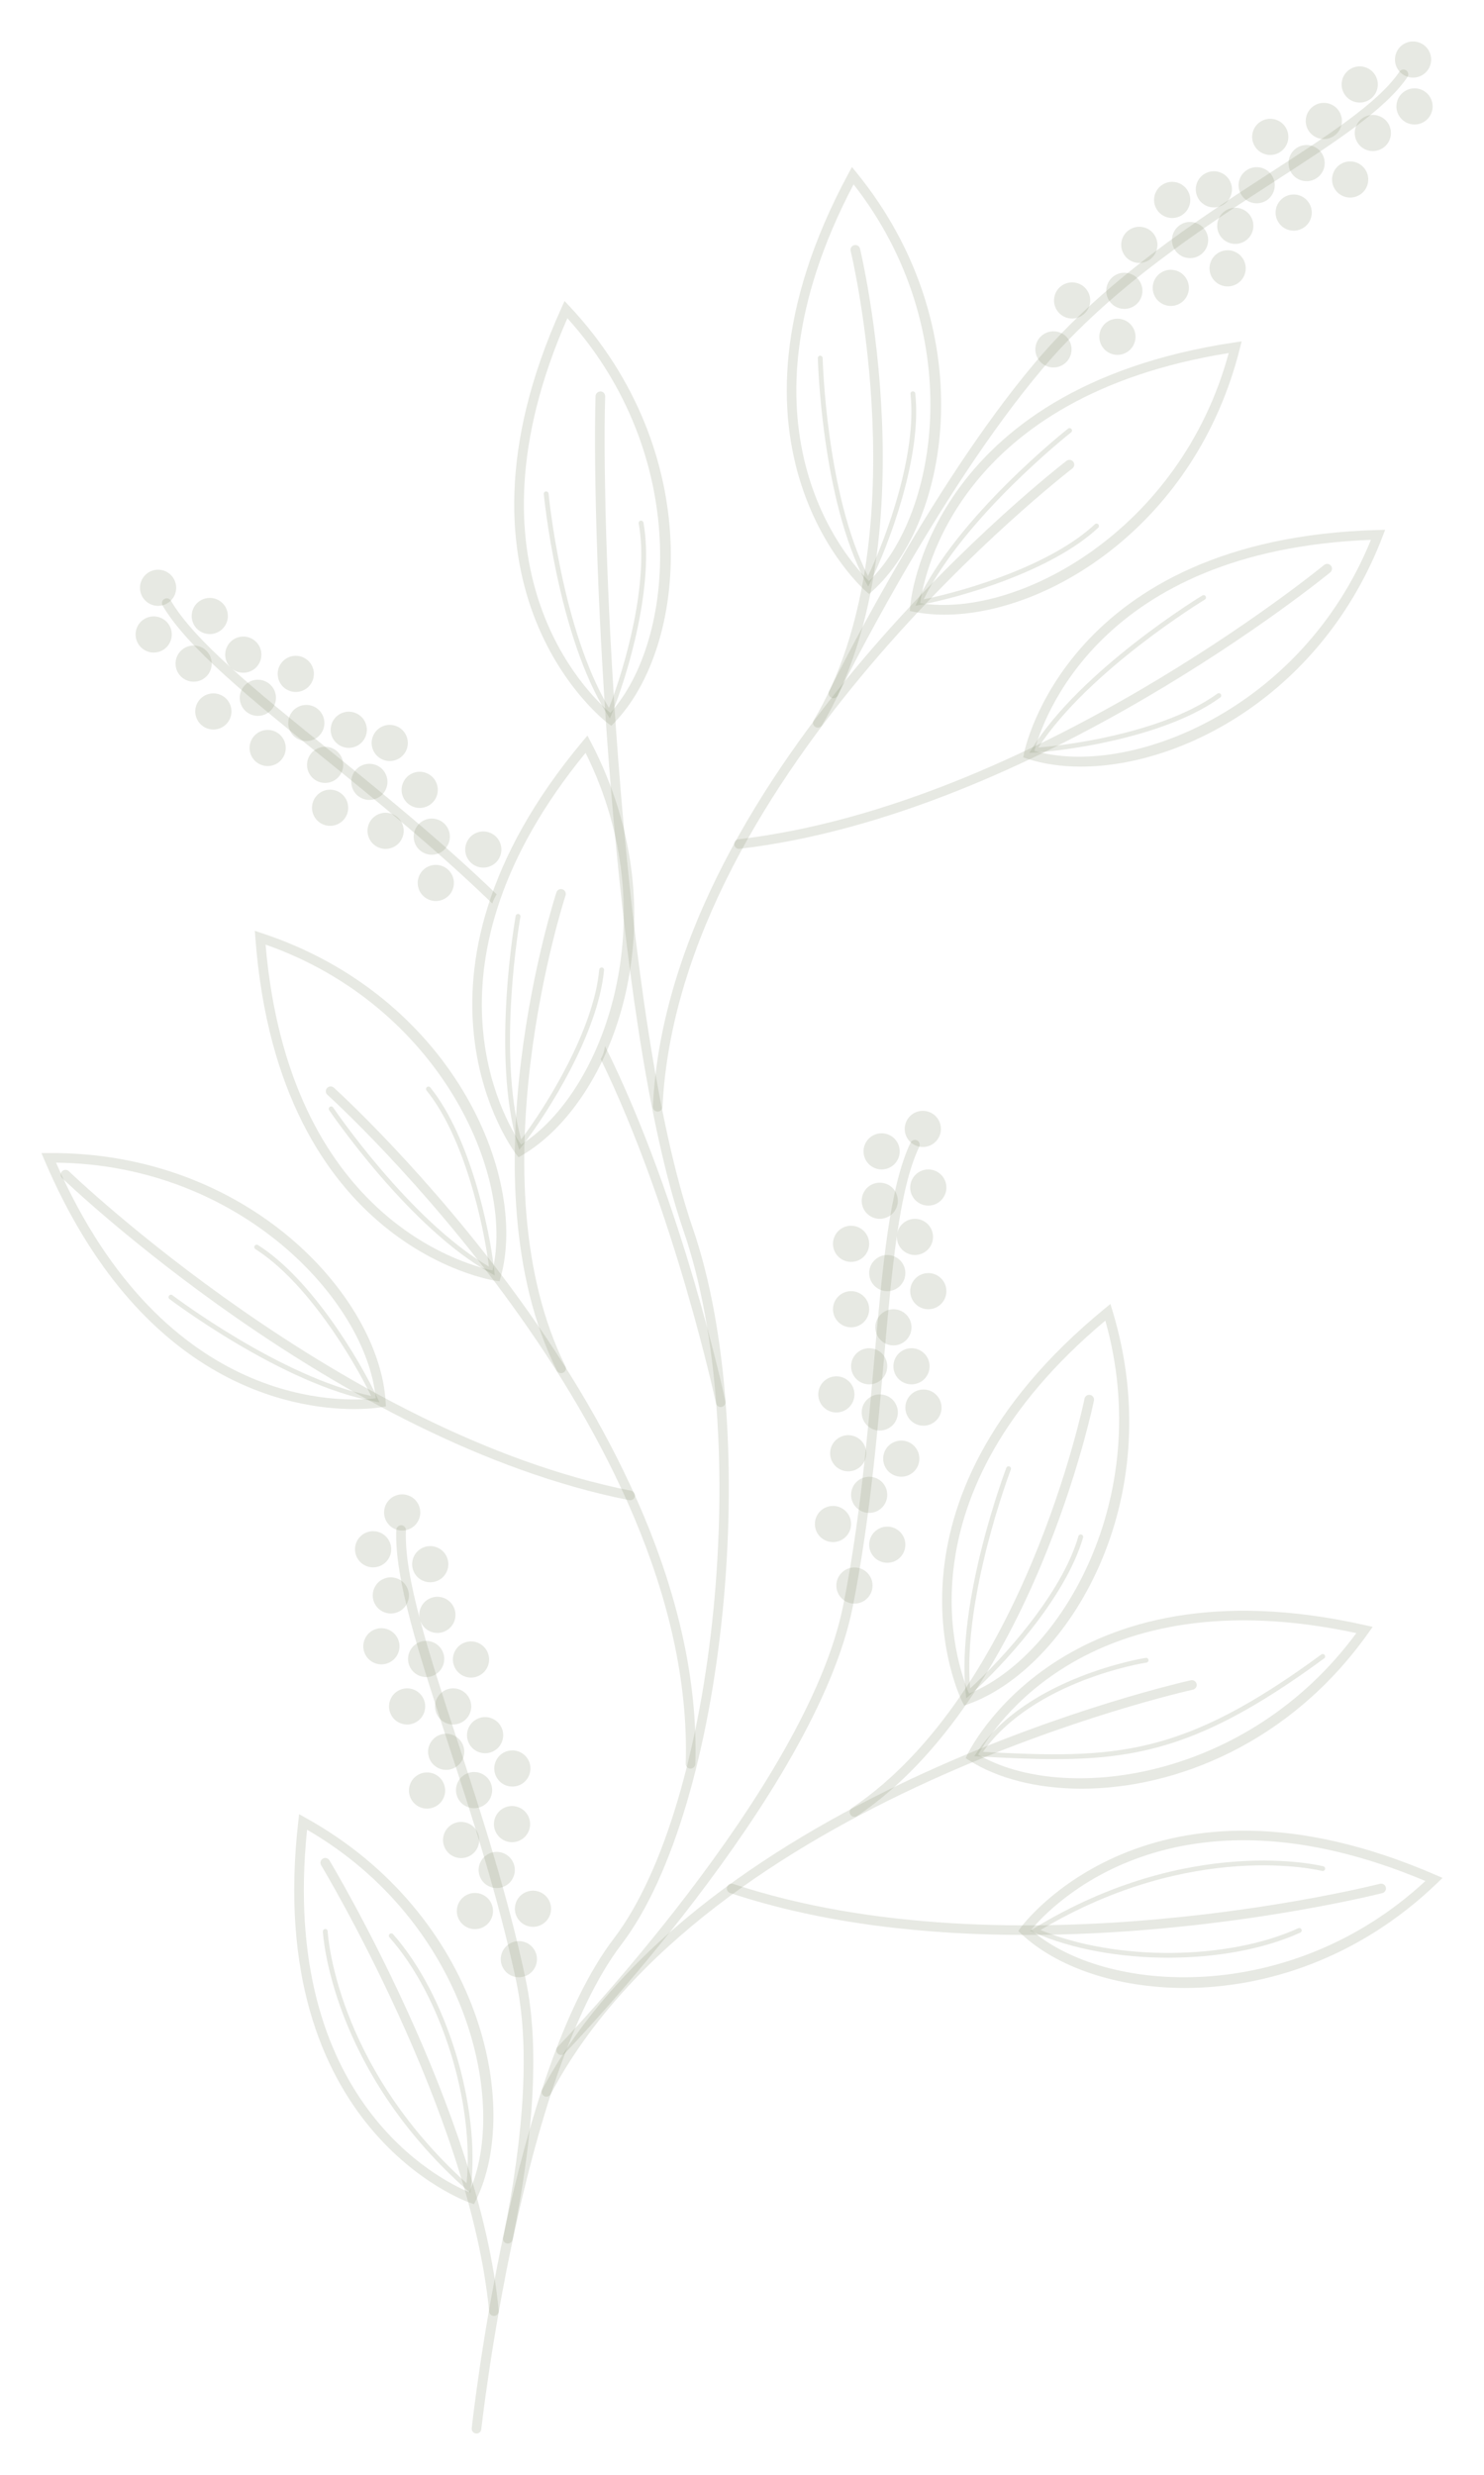 <svg width="358" height="597" viewBox="0 0 358 597" fill="none" xmlns="http://www.w3.org/2000/svg">
<g filter="url(#filter0_f_81_29)">
<path d="M114.955 587C114.913 587 114.872 586.998 114.827 586.993C114.191 586.923 113.729 586.353 113.799 585.712C114.18 582.228 123.404 499.958 148.081 467.595C172.892 435.057 181.71 345.776 164.931 297.005C147.607 246.645 142.634 130.994 143.665 95.537C143.686 94.897 144.282 94.43 144.861 94.412C145.501 94.43 146.005 94.966 145.987 95.607C144.956 130.948 149.899 246.169 167.125 296.251C184.097 345.581 175.096 435.994 149.926 469.004C125.642 500.853 116.197 585.119 116.104 585.968C116.044 586.561 115.54 587 114.955 587Z" fill="#889177" fill-opacity="0.2"/>
<path d="M131.82 505.751C131.636 505.751 131.451 505.707 131.279 505.617C130.712 505.317 130.496 504.615 130.796 504.048C169.14 431.666 286.108 405.558 287.285 405.303C287.912 405.161 288.53 405.562 288.667 406.191C288.804 406.817 288.404 407.435 287.778 407.571C286.612 407.824 170.684 433.712 132.848 505.137C132.639 505.529 132.238 505.751 131.82 505.751Z" fill="#889177" fill-opacity="0.2"/>
<path d="M206.13 438.252C205.756 438.252 205.391 438.073 205.166 437.739C204.808 437.208 204.948 436.486 205.479 436.129C247.002 408.156 261.49 338.088 261.629 337.385C261.754 336.757 262.363 336.344 262.994 336.476C263.623 336.601 264.03 337.214 263.904 337.84C263.76 338.555 249.08 409.552 206.775 438.052C206.578 438.187 206.352 438.252 206.13 438.252Z" fill="#889177" fill-opacity="0.2"/>
<path d="M247.369 466.73C224.043 466.73 198.944 464.201 176.131 456.615C175.523 456.413 175.193 455.754 175.395 455.149C175.597 454.541 176.254 454.219 176.862 454.414C244.249 476.833 332.022 454.618 332.899 454.393C333.517 454.226 334.153 454.604 334.313 455.225C334.473 455.845 334.102 456.478 333.48 456.638C332.892 456.789 293.621 466.73 247.369 466.73Z" fill="#889177" fill-opacity="0.2"/>
<path d="M158.654 268.136C158.635 268.136 158.614 268.136 158.596 268.134C157.955 268.101 157.463 267.558 157.493 266.918C161.489 185.119 256.324 111.892 257.283 111.161C257.794 110.769 258.52 110.871 258.91 111.379C259.298 111.887 259.203 112.615 258.692 113.005C257.743 113.729 163.754 186.314 159.815 267.032C159.78 267.653 159.267 268.136 158.654 268.136Z" fill="#889177" fill-opacity="0.2"/>
<path d="M197.282 175.514C197.08 175.514 196.873 175.46 196.687 175.349C196.137 175.019 195.958 174.307 196.288 173.757C222.005 130.84 205.387 61.236 205.215 60.535C205.064 59.914 205.445 59.285 206.067 59.134C206.682 58.981 207.316 59.364 207.469 59.986C207.641 60.693 224.489 131.208 198.28 174.95C198.062 175.312 197.676 175.514 197.282 175.514Z" fill="#889177" fill-opacity="0.2"/>
<path d="M178.272 204.757C177.691 204.757 177.19 204.321 177.12 203.732C177.046 203.096 177.501 202.521 178.137 202.444C248.674 194.176 318.728 136.859 319.427 136.279C319.921 135.871 320.655 135.942 321.061 136.432C321.47 136.926 321.4 137.657 320.908 138.065C320.202 138.647 249.633 196.396 178.407 204.746C178.362 204.755 178.316 204.757 178.272 204.757Z" fill="#889177" fill-opacity="0.2"/>
<path d="M166.587 426.608C166.575 426.608 166.564 426.608 166.55 426.608C165.909 426.59 165.405 426.054 165.424 425.413C167.854 344.619 79.877 264.884 78.988 264.089C78.51 263.659 78.47 262.926 78.897 262.451C79.329 261.973 80.063 261.936 80.537 262.36C81.435 263.163 170.209 343.624 167.745 425.483C167.729 426.112 167.211 426.608 166.587 426.608Z" fill="#889177" fill-opacity="0.2"/>
<path d="M135.374 331.231C134.947 331.231 134.536 330.996 134.334 330.586C111.649 284.919 134 215.946 134.23 215.255C134.429 214.647 135.079 214.306 135.695 214.517C136.303 214.717 136.635 215.373 136.433 215.981C136.208 216.663 114.156 284.745 136.412 329.553C136.698 330.126 136.463 330.822 135.887 331.108C135.725 331.194 135.548 331.231 135.374 331.231Z" fill="#889177" fill-opacity="0.2"/>
<path d="M152.023 361.881C151.949 361.881 151.872 361.874 151.796 361.858C81.447 347.931 15.646 284.812 14.989 284.174C14.529 283.729 14.518 282.993 14.963 282.534C15.412 282.072 16.145 282.063 16.605 282.508C17.257 283.139 82.58 345.79 152.246 359.582C152.875 359.705 153.284 360.315 153.158 360.944C153.049 361.498 152.564 361.881 152.023 361.881Z" fill="#889177" fill-opacity="0.2"/>
<path d="M232.613 411.404L232.144 410.506C231.9 410.04 208.505 363.224 266.53 315.634L267.875 314.532L268.378 316.193C282.341 362.266 257.513 402.5 233.567 411.061L232.613 411.404ZM266.651 318.55C216.176 360.877 230.914 401.86 233.779 408.504C255.735 399.763 278.721 361.334 266.651 318.55Z" fill="#889177" fill-opacity="0.2"/>
<path d="M233.096 409.655L232.978 408.536C230.589 386.115 242.643 354.379 242.766 354.061C242.882 353.762 243.216 353.615 243.516 353.727C243.815 353.84 243.964 354.177 243.85 354.476C243.732 354.787 232.179 385.208 234.025 407.274C241.789 400.208 256.146 384.491 260.162 370.541C260.253 370.233 260.564 370.052 260.882 370.145C261.188 370.233 261.367 370.555 261.279 370.864C257.037 385.6 241.543 402.194 233.941 408.912L233.096 409.655Z" fill="#889177" fill-opacity="0.2"/>
<path d="M85.436 339.882C70.472 339.882 33.739 333.95 10.68 279.741L10 278.142L11.739 278.129C59.944 277.762 91.56 312.843 93.039 338.211L93.097 339.223L92.103 339.42C91.992 339.436 89.526 339.882 85.436 339.882ZM13.513 280.446C39.912 340.675 83.439 338.142 90.638 337.286C88.428 313.776 57.993 280.919 13.513 280.446Z" fill="#889177" fill-opacity="0.2"/>
<path d="M91.556 338.267L90.448 338.065C68.244 334.042 41.161 313.551 40.89 313.344C40.634 313.152 40.586 312.785 40.781 312.532C40.976 312.275 41.34 312.228 41.593 312.423C41.858 312.625 67.819 332.267 89.531 336.708C84.93 327.275 73.876 309.08 61.613 301.304C61.341 301.132 61.262 300.773 61.434 300.504C61.606 300.234 61.966 300.153 62.235 300.325C75.19 308.537 86.766 328.068 91.077 337.248L91.556 338.267Z" fill="#889177" fill-opacity="0.2"/>
<path d="M120.523 309.058L119.518 308.923C118.996 308.854 67.213 301.068 61.606 226.266L61.476 224.533L63.127 225.078C108.88 240.155 127.551 283.583 120.793 308.081L120.523 309.058ZM64.063 227.848C69.695 293.364 111.729 304.947 118.819 306.436C124.284 283.462 106.036 242.577 64.063 227.848Z" fill="#889177" fill-opacity="0.2"/>
<path d="M119.369 307.66L118.387 307.115C98.656 296.177 79.599 268.074 79.407 267.791C79.228 267.524 79.3 267.164 79.564 266.986C79.829 266.809 80.191 266.876 80.37 267.143C80.553 267.419 98.825 294.356 117.953 305.533C116.63 295.121 112.014 274.344 102.902 263.042C102.702 262.794 102.742 262.427 102.99 262.225C103.236 262.026 103.603 262.063 103.807 262.313C113.433 274.251 118.113 296.464 119.244 306.54L119.369 307.66Z" fill="#889177" fill-opacity="0.2"/>
<path d="M125.106 279.158L124.479 278.362C124.154 277.949 92.452 236.302 140.601 178.755L141.715 177.424L142.521 178.964C164.816 221.638 147.912 265.783 125.979 278.645L125.106 279.158ZM141.26 181.599C99.547 232.57 121.656 270.096 125.71 276.088C145.655 263.426 161.09 221.397 141.26 181.599Z" fill="#889177" fill-opacity="0.2"/>
<path d="M125.253 277.351L124.928 276.274C118.406 254.688 124.343 221.265 124.403 220.929C124.459 220.611 124.763 220.409 125.078 220.46C125.394 220.518 125.603 220.82 125.547 221.133C125.489 221.46 119.799 253.5 125.722 274.836C132.034 266.447 143.218 248.336 144.567 233.883C144.597 233.565 144.878 233.34 145.198 233.359C145.516 233.389 145.751 233.672 145.723 233.992C144.297 249.257 132.162 268.445 125.944 276.458L125.253 277.351Z" fill="#889177" fill-opacity="0.2"/>
<path d="M147.47 175.074L146.653 174.476C146.228 174.163 104.519 142.526 135.479 74.194L136.196 72.612L137.385 73.879C170.306 109.025 165.858 156.081 148.174 174.346L147.47 175.074ZM136.879 76.76C110.391 136.954 141.726 167.256 147.231 171.959C163.051 154.416 166.65 109.79 136.879 76.76Z" fill="#889177" fill-opacity="0.2"/>
<path d="M147.129 173.295L146.528 172.346C134.457 153.293 131.216 119.504 131.184 119.165C131.154 118.848 131.388 118.565 131.709 118.534C132.017 118.523 132.31 118.739 132.34 119.059C132.37 119.39 135.481 151.781 146.906 170.753C150.739 160.981 156.657 140.538 154.08 126.253C154.024 125.937 154.233 125.636 154.549 125.578C154.856 125.531 155.167 125.731 155.225 126.046C157.943 141.135 151.399 162.87 147.556 172.256L147.129 173.295Z" fill="#889177" fill-opacity="0.2"/>
<path d="M209.663 143.287L208.89 142.633C208.489 142.292 169.071 107.841 204.7 41.818L205.524 40.289L206.622 41.637C237.029 78.978 229.325 125.612 210.418 142.607L209.663 143.287ZM205.916 44.474C175.277 102.766 204.467 135.102 209.64 140.162C226.639 123.758 233.326 79.488 205.916 44.474Z" fill="#889177" fill-opacity="0.2"/>
<path d="M209.445 141.486L208.911 140.498C198.192 120.656 197.3 86.723 197.293 86.382C197.286 86.062 197.539 85.795 197.86 85.788C198.196 85.839 198.447 86.036 198.454 86.354C198.461 86.686 199.318 119.215 209.401 138.934C213.903 129.451 221.223 109.465 219.646 95.04C219.612 94.722 219.841 94.434 220.159 94.4C220.464 94.369 220.765 94.594 220.8 94.912C222.467 110.152 214.427 131.383 209.944 140.479L209.445 141.486Z" fill="#889177" fill-opacity="0.2"/>
<path d="M227.828 148.267C225.263 148.267 222.806 148.037 220.494 147.58L219.5 147.385L219.561 146.373C219.593 145.847 223.566 93.673 297.81 82.597L299.531 82.342L299.108 84.027C288.5 126.402 252.96 148.267 227.828 148.267ZM221.992 145.492C245.317 149.271 284.79 128.07 296.413 85.161C231.436 95.58 222.957 138.321 221.992 145.492Z" fill="#889177" fill-opacity="0.2"/>
<path d="M220.81 146.132L221.281 145.111C230.751 124.643 257.402 103.593 257.671 103.384C257.919 103.187 258.286 103.228 258.486 103.483C258.683 103.734 258.639 104.101 258.388 104.298C258.128 104.502 232.581 124.683 222.83 144.566C233.124 142.483 253.522 136.361 264.134 126.45C264.371 126.232 264.736 126.244 264.956 126.478C265.174 126.712 265.163 127.079 264.928 127.299C253.717 137.767 231.891 144.061 221.917 145.926L220.81 146.132Z" fill="#889177" fill-opacity="0.2"/>
<path d="M260.729 184.918C256.039 184.918 251.667 184.28 247.811 183.016L246.847 182.7L247.031 181.705C247.126 181.185 257.379 129.874 332.417 127.842L334.156 127.795L333.534 129.417C319.035 167.192 285.431 184.918 260.729 184.918ZM249.55 181.125C272.249 187.676 313.995 171.409 330.718 130.22C264.959 132.718 251.377 174.121 249.55 181.125Z" fill="#889177" fill-opacity="0.2"/>
<path d="M248.301 181.617L248.893 180.661C260.766 161.487 289.766 143.807 290.058 143.631C290.335 143.469 290.69 143.552 290.855 143.826C291.019 144.1 290.934 144.457 290.657 144.622C290.372 144.793 262.574 161.742 250.492 180.304C260.961 179.478 281.951 175.864 293.685 167.306C293.942 167.12 294.307 167.173 294.497 167.433C294.685 167.693 294.63 168.055 294.37 168.245C281.977 177.283 259.549 180.898 249.424 181.545L248.301 181.617Z" fill="#889177" fill-opacity="0.2"/>
<path d="M260.914 431.457C250.237 431.457 240.716 429.014 233.825 424.641L232.971 424.098L233.393 423.179C233.612 422.699 256.227 375.501 329.443 392.039L331.138 392.422L330.133 393.84C311.246 420.528 283.499 431.457 260.914 431.457ZM235.977 423.237C256.359 435.189 300.828 429.717 327.21 393.923C262.781 380.106 239.464 416.897 235.977 423.237Z" fill="#889177" fill-opacity="0.2"/>
<path d="M254.518 424.33C248.869 424.33 242.817 424.047 236.044 423.675L235.032 423.62L235.592 422.775C247.725 404.485 276.23 399.892 276.488 399.892C276.808 399.892 277.068 400.152 277.068 400.472C277.068 400.783 276.822 401.038 276.513 401.052C276.04 401.107 249.299 405.383 237.138 422.571C269.196 424.302 285.127 423.784 318.756 399.085C319.012 398.897 319.376 398.95 319.569 399.21C319.757 399.467 319.703 399.832 319.443 400.022C292.164 420.056 276.425 424.33 254.518 424.33Z" fill="#889177" fill-opacity="0.2"/>
<path d="M285.807 479.527C269.307 479.527 254.857 474.432 246.383 466.487L245.645 465.793L246.23 464.969C246.536 464.54 277.554 422.385 346.405 452.284L348 452.975L346.749 454.182C327.925 472.333 305.416 479.527 285.807 479.527ZM248.758 465.508C266.554 481.048 311.262 483.967 343.863 453.72C283.149 428.132 253.367 459.928 248.758 465.508Z" fill="#889177" fill-opacity="0.2"/>
<path d="M281.823 472.224C270.273 472.224 258.655 470.203 249.508 466.162L248.493 465.714L249.441 465.136C287.093 442.179 318.933 450.094 319.246 450.175C319.557 450.257 319.743 450.572 319.662 450.883C319.581 451.191 319.265 451.382 318.954 451.298C318.643 451.219 287.795 443.575 251.01 465.545C269.043 473.061 296.095 472.917 313.201 465.113C313.498 464.983 313.837 465.108 313.971 465.398C314.104 465.691 313.976 466.034 313.684 466.169C304.833 470.205 293.364 472.224 281.823 472.224Z" fill="#889177" fill-opacity="0.2"/>
<path d="M135.375 495.695C135.084 495.695 134.792 495.586 134.567 495.367C134.107 494.922 134.095 494.187 134.541 493.727C135.14 493.108 194.679 431.341 203.441 387.126C207.449 366.904 209.29 346.15 210.912 327.839C212.895 305.487 214.606 286.183 219.67 275.607C219.946 275.029 220.636 274.784 221.218 275.062C221.796 275.338 222.04 276.032 221.764 276.609C216.879 286.807 215.187 305.916 213.223 328.043C211.593 346.412 209.747 367.231 205.714 387.576C196.82 432.464 136.809 494.718 136.204 495.342C135.978 495.579 135.676 495.695 135.375 495.695Z" fill="#889177" fill-opacity="0.2"/>
<path d="M226.987 272.31C226.987 274.718 225.033 276.672 222.623 276.672C220.213 276.672 218.258 274.718 218.258 272.31C218.258 269.902 220.213 267.949 222.623 267.949C225.033 267.949 226.987 269.902 226.987 272.31Z" fill="#889177" fill-opacity="0.2"/>
<path d="M217.048 277.725C217.048 280.133 215.094 282.086 212.684 282.086C210.274 282.086 208.319 280.133 208.319 277.725C208.319 275.317 210.274 273.364 212.684 273.364C215.094 273.364 217.048 275.315 217.048 277.725Z" fill="#889177" fill-opacity="0.2"/>
<path d="M228.306 286.447C228.306 288.855 226.352 290.809 223.942 290.809C221.532 290.809 219.577 288.855 219.577 286.447C219.577 284.039 221.532 282.086 223.942 282.086C226.352 282.086 228.306 284.037 228.306 286.447Z" fill="#889177" fill-opacity="0.2"/>
<path d="M216.601 289.637C216.601 292.045 214.646 293.998 212.236 293.998C209.826 293.998 207.871 292.045 207.871 289.637C207.871 287.229 209.826 285.276 212.236 285.276C214.646 285.276 216.601 287.227 216.601 289.637Z" fill="#889177" fill-opacity="0.2"/>
<path d="M225.084 298.359C225.084 300.767 223.129 302.721 220.719 302.721C218.309 302.721 216.355 300.767 216.355 298.359C216.355 295.951 218.309 293.998 220.719 293.998C223.129 293.998 225.084 295.949 225.084 298.359Z" fill="#889177" fill-opacity="0.2"/>
<path d="M218.409 307.083C218.409 309.491 216.454 311.444 214.045 311.444C211.635 311.444 209.68 309.491 209.68 307.083C209.68 304.675 211.635 302.721 214.045 302.721C216.454 302.721 218.409 304.672 218.409 307.083Z" fill="#889177" fill-opacity="0.2"/>
<path d="M205.315 304.387C207.726 304.387 209.68 302.434 209.68 300.026C209.68 297.617 207.726 295.664 205.315 295.664C202.904 295.664 200.95 297.617 200.95 300.026C200.95 302.434 202.904 304.387 205.315 304.387Z" fill="#889177" fill-opacity="0.2"/>
<path d="M228.306 311.444C228.306 313.852 226.352 315.805 223.942 315.805C221.532 315.805 219.577 313.852 219.577 311.444C219.577 309.036 221.532 307.082 223.942 307.082C226.352 307.082 228.306 309.036 228.306 311.444Z" fill="#889177" fill-opacity="0.2"/>
<path d="M219.89 320.167C219.89 322.575 217.936 324.528 215.526 324.528C213.116 324.528 211.161 322.575 211.161 320.167C211.161 317.759 213.116 315.806 215.526 315.806C217.936 315.806 219.89 317.759 219.89 320.167Z" fill="#889177" fill-opacity="0.2"/>
<path d="M205.315 320.167C207.726 320.167 209.68 318.215 209.68 315.806C209.68 313.397 207.726 311.445 205.315 311.445C202.904 311.445 200.95 313.397 200.95 315.806C200.95 318.215 202.904 320.167 205.315 320.167Z" fill="#889177" fill-opacity="0.2"/>
<path d="M214.044 329.567C214.044 331.975 212.089 333.928 209.68 333.928C207.27 333.928 205.315 331.975 205.315 329.567C205.315 327.159 207.27 325.205 209.68 325.205C212.089 325.205 214.044 327.156 214.044 329.567Z" fill="#889177" fill-opacity="0.2"/>
<path d="M224.255 329.567C224.255 331.975 222.3 333.928 219.89 333.928C217.48 333.928 215.525 331.975 215.525 329.567C215.525 327.159 217.48 325.205 219.89 325.205C222.3 325.205 224.255 327.156 224.255 329.567Z" fill="#889177" fill-opacity="0.2"/>
<path d="M221.787 351.845C221.787 354.253 219.832 356.206 217.422 356.206C215.012 356.206 213.057 354.253 213.057 351.845C213.057 349.437 215.012 347.483 217.422 347.483C219.832 347.483 221.787 349.437 221.787 351.845Z" fill="#889177" fill-opacity="0.2"/>
<path d="M214.044 360.57C214.044 362.978 212.089 364.932 209.68 364.932C207.27 364.932 205.315 362.978 205.315 360.57C205.315 358.162 207.27 356.209 209.68 356.209C212.089 356.207 214.044 358.16 214.044 360.57Z" fill="#889177" fill-opacity="0.2"/>
<path d="M218.409 372.602C218.409 375.01 216.454 376.964 214.045 376.964C211.635 376.964 209.68 375.01 209.68 372.602C209.68 370.194 211.635 368.241 214.045 368.241C216.454 368.241 218.409 370.194 218.409 372.602Z" fill="#889177" fill-opacity="0.2"/>
<path d="M200.95 371.973C203.361 371.973 205.315 370.02 205.315 367.611C205.315 365.203 203.361 363.25 200.95 363.25C198.539 363.25 196.585 365.203 196.585 367.611C196.585 370.02 198.539 371.973 200.95 371.973Z" fill="#889177" fill-opacity="0.2"/>
<path d="M206.128 336.345C206.128 338.753 204.173 340.706 201.763 340.706C199.353 340.706 197.398 338.753 197.398 336.345C197.398 333.937 199.353 331.984 201.763 331.984C204.173 331.984 206.128 333.935 206.128 336.345Z" fill="#889177" fill-opacity="0.2"/>
<path d="M222.774 343.896C225.185 343.896 227.139 341.944 227.139 339.535C227.139 337.126 225.185 335.174 222.774 335.174C220.363 335.174 218.409 337.126 218.409 339.535C218.409 341.944 220.363 343.896 222.774 343.896Z" fill="#889177" fill-opacity="0.2"/>
<path d="M210.492 382.453C210.492 384.861 208.537 386.814 206.127 386.814C203.717 386.814 201.763 384.861 201.763 382.453C201.763 380.045 203.717 378.091 206.127 378.091C208.537 378.089 210.492 380.042 210.492 382.453Z" fill="#889177" fill-opacity="0.2"/>
<path d="M216.601 340.706C216.601 343.114 214.646 345.068 212.236 345.068C209.826 345.068 207.871 343.114 207.871 340.706C207.871 338.298 209.826 336.345 212.236 336.345C214.646 336.345 216.601 338.296 216.601 340.706Z" fill="#889177" fill-opacity="0.2"/>
<path d="M208.99 350.545C208.99 352.953 207.035 354.907 204.625 354.907C202.215 354.907 200.26 352.953 200.26 350.545C200.26 348.137 202.215 346.184 204.625 346.184C207.035 346.184 208.99 348.137 208.99 350.545Z" fill="#889177" fill-opacity="0.2"/>
<path d="M119.813 215.719C106.414 202.804 92.018 191.126 79.149 180.705C61.878 166.716 46.961 154.636 41.224 144.893C40.899 144.341 40.187 144.155 39.634 144.48C39.081 144.805 38.898 145.517 39.221 146.069C45.171 156.174 60.239 168.377 77.686 182.508C90.697 193.044 105.277 204.878 118.766 217.941C119.026 217.155 119.376 216.41 119.813 215.719Z" fill="#889177" fill-opacity="0.2"/>
<path d="M174.992 337.993C174.857 337.357 164.637 289.783 145.948 252.308C145.806 253.421 145.488 254.484 144.917 255.456C162.775 292.233 172.589 337.851 172.719 338.473C172.835 339.018 173.315 339.392 173.854 339.392C173.933 339.392 174.014 339.385 174.096 339.366C174.722 339.236 175.124 338.619 174.992 337.993Z" fill="#889177" fill-opacity="0.2"/>
<path d="M40.574 138.165C42.573 139.51 43.103 142.22 41.756 144.22C40.41 146.217 37.698 146.746 35.697 145.4C33.698 144.055 33.168 141.345 34.515 139.346C35.864 137.348 38.575 136.819 40.574 138.165Z" fill="#889177" fill-opacity="0.2"/>
<path d="M39.516 149.425C41.514 150.771 42.044 153.481 40.697 155.48C39.351 157.478 36.639 158.007 34.64 156.661C32.641 155.316 32.112 152.606 33.458 150.606C34.803 148.609 37.517 148.08 39.516 149.425Z" fill="#889177" fill-opacity="0.2"/>
<path d="M53.044 144.969C55.043 146.315 55.572 149.024 54.225 151.024C52.879 153.021 50.167 153.55 48.166 152.205C46.167 150.859 45.638 148.15 46.984 146.15C48.333 144.153 51.045 143.624 53.044 144.969Z" fill="#889177" fill-opacity="0.2"/>
<path d="M49.153 156.453C51.151 157.799 51.681 160.508 50.334 162.508C48.988 164.505 46.276 165.034 44.275 163.689C42.276 162.343 41.746 159.634 43.093 157.634C44.442 155.636 47.154 155.108 49.153 156.453Z" fill="#889177" fill-opacity="0.2"/>
<path d="M61.133 154.294C63.132 155.64 63.661 158.349 62.314 160.349C60.968 162.346 58.256 162.875 56.255 161.53C54.256 160.184 53.727 157.475 55.073 155.475C56.422 153.477 59.134 152.948 61.133 154.294Z" fill="#889177" fill-opacity="0.2"/>
<path d="M64.645 164.7C66.644 166.045 67.174 168.755 65.827 170.754C64.48 172.752 61.769 173.281 59.767 171.935C57.768 170.59 57.239 167.88 58.586 165.88C59.932 163.883 62.644 163.354 64.645 164.7Z" fill="#889177" fill-opacity="0.2"/>
<path d="M53.91 167.991C55.909 169.337 56.438 172.046 55.092 174.046C53.745 176.044 51.033 176.573 49.032 175.227C47.033 173.882 46.504 171.172 47.85 169.172C49.199 167.175 51.911 166.646 53.91 167.991Z" fill="#889177" fill-opacity="0.2"/>
<path d="M73.793 158.932C75.791 160.277 76.321 162.987 74.974 164.986C73.628 166.984 70.916 167.513 68.915 166.167C66.913 164.822 66.386 162.112 67.733 160.112C69.082 158.115 71.793 157.586 73.793 158.932Z" fill="#889177" fill-opacity="0.2"/>
<path d="M76.332 170.78C78.331 172.126 78.861 174.835 77.514 176.835C76.167 178.832 73.456 179.361 71.457 178.016C69.458 176.67 68.928 173.961 70.275 171.961C71.619 169.964 74.333 169.435 76.332 170.78Z" fill="#889177" fill-opacity="0.2"/>
<path d="M67.009 176.806C69.008 178.152 69.537 180.862 68.191 182.861C66.844 184.859 64.132 185.388 62.133 184.042C60.134 182.697 59.605 179.987 60.952 177.987C62.296 175.99 65.01 175.461 67.009 176.806Z" fill="#889177" fill-opacity="0.2"/>
<path d="M80.869 180.875C82.868 182.221 83.397 184.93 82.051 186.93C80.704 188.928 77.993 189.457 75.994 188.111C73.995 186.765 73.465 184.056 74.812 182.056C76.158 180.059 78.87 179.53 80.869 180.875Z" fill="#889177" fill-opacity="0.2"/>
<path d="M86.573 172.414C88.572 173.759 89.102 176.469 87.755 178.468C86.409 180.466 83.697 180.995 81.698 179.649C79.699 178.304 79.17 175.594 80.516 173.594C81.861 171.597 84.575 171.068 86.573 172.414Z" fill="#889177" fill-opacity="0.2"/>
<path d="M103.688 186.906C105.687 188.251 106.217 190.961 104.87 192.96C103.524 194.958 100.812 195.487 98.811 194.141C96.809 192.796 96.282 190.086 97.629 188.086C98.975 186.087 101.69 185.56 103.688 186.906Z" fill="#889177" fill-opacity="0.2"/>
<path d="M106.602 198.193C108.601 199.539 109.131 202.249 107.784 204.248C106.438 206.246 103.726 206.775 101.725 205.429C99.726 204.084 99.196 201.374 100.543 199.374C101.889 197.375 104.603 196.848 106.602 198.193Z" fill="#889177" fill-opacity="0.2"/>
<path d="M119.03 201.301C121.029 202.647 121.559 205.356 120.212 207.356C118.865 209.353 116.154 209.882 114.155 208.537C112.156 207.191 111.627 204.482 112.973 202.482C114.32 200.485 117.031 199.956 119.03 201.301Z" fill="#889177" fill-opacity="0.2"/>
<path d="M107.573 209.364C109.572 210.71 110.101 213.419 108.755 215.417C107.408 217.414 104.696 217.943 102.695 216.598C100.696 215.252 100.167 212.542 101.513 210.545C102.86 208.548 105.572 208.019 107.573 209.364Z" fill="#889177" fill-opacity="0.2"/>
<path d="M82.074 191.225C84.073 192.57 84.602 195.28 83.256 197.28C81.909 199.277 79.198 199.806 77.196 198.46C75.197 197.115 74.668 194.405 76.015 192.406C77.361 190.406 80.073 189.879 82.074 191.225Z" fill="#889177" fill-opacity="0.2"/>
<path d="M96.459 175.592C98.458 176.938 98.987 179.647 97.641 181.647C96.294 183.644 93.583 184.173 91.584 182.828C89.585 181.482 89.055 178.773 90.402 176.773C91.746 174.775 94.458 174.247 96.459 175.592Z" fill="#889177" fill-opacity="0.2"/>
<path d="M91.544 184.98C93.543 186.326 94.072 189.036 92.726 191.033C91.379 193.03 88.667 193.559 86.666 192.214C84.667 190.868 84.138 188.159 85.484 186.161C86.831 184.164 89.545 183.635 91.544 184.98Z" fill="#889177" fill-opacity="0.2"/>
<path d="M95.461 196.786C97.46 198.132 97.989 200.841 96.642 202.841C95.296 204.838 92.584 205.367 90.583 204.022C88.584 202.676 88.055 199.967 89.401 197.967C90.75 195.969 93.462 195.44 95.461 196.786Z" fill="#889177" fill-opacity="0.2"/>
<path d="M122.506 541.173C122.429 541.173 122.35 541.166 122.271 541.15C121.642 541.02 121.238 540.41 121.366 539.781C126.664 513.824 127.732 493.015 124.539 477.931C120.272 457.762 113.802 437.955 108.093 420.481C101.123 399.15 95.105 380.725 95.602 369.012C95.63 368.372 96.222 367.875 96.812 367.901C97.453 367.929 97.949 368.469 97.924 369.107C97.446 380.403 103.403 398.639 110.303 419.757C116.028 437.289 122.52 457.156 126.815 477.448C130.072 492.845 129.006 513.973 123.643 540.241C123.53 540.795 123.047 541.173 122.506 541.173Z" fill="#889177" fill-opacity="0.2"/>
<path d="M101.035 363.11C101.982 365.325 100.954 367.889 98.737 368.835C96.519 369.782 93.954 368.754 93.007 366.539C92.059 364.323 93.088 361.76 95.305 360.813C97.522 359.867 100.088 360.894 101.035 363.11Z" fill="#889177" fill-opacity="0.2"/>
<path d="M94.024 371.991C94.971 374.206 93.942 376.77 91.725 377.716C89.508 378.663 86.942 377.635 85.995 375.419C85.048 373.204 86.076 370.641 88.294 369.694C90.511 368.748 93.076 369.775 94.024 371.991Z" fill="#889177" fill-opacity="0.2"/>
<path d="M107.805 375.591C108.752 377.806 107.724 380.37 105.507 381.316C103.289 382.263 100.724 381.235 99.777 379.019C98.829 376.804 99.858 374.24 102.075 373.294C104.292 372.347 106.858 373.375 107.805 375.591Z" fill="#889177" fill-opacity="0.2"/>
<path d="M98.298 383.12C99.245 385.335 98.217 387.899 95.999 388.845C93.782 389.792 91.217 388.764 90.27 386.549C89.322 384.333 90.351 381.77 92.568 380.823C94.785 379.879 97.351 380.907 98.298 383.12Z" fill="#889177" fill-opacity="0.2"/>
<path d="M109.528 387.811C110.475 390.026 109.446 392.59 107.229 393.536C105.012 394.483 102.447 393.455 101.499 391.24C100.552 389.024 101.581 386.461 103.798 385.514C106.017 384.568 108.58 385.595 109.528 387.811Z" fill="#889177" fill-opacity="0.2"/>
<path d="M106.821 398.452C107.768 400.667 106.739 403.228 104.522 404.177C102.305 405.124 99.742 404.096 98.792 401.88C97.845 399.665 98.873 397.101 101.091 396.155C103.31 395.208 105.873 396.238 106.821 398.452Z" fill="#889177" fill-opacity="0.2"/>
<path d="M96.02 395.391C96.968 397.607 95.939 400.168 93.722 401.117C91.505 402.063 88.942 401.035 87.992 398.82C87.045 396.604 88.073 394.041 90.291 393.095C92.508 392.148 95.071 393.176 96.02 395.391Z" fill="#889177" fill-opacity="0.2"/>
<path d="M117.637 398.577C118.584 400.792 117.556 403.355 115.339 404.302C113.121 405.249 110.556 404.221 109.609 402.005C108.661 399.79 109.69 397.226 111.907 396.28C114.124 395.333 116.69 396.361 117.637 398.577Z" fill="#889177" fill-opacity="0.2"/>
<path d="M113.328 409.902C114.275 412.117 113.247 414.678 111.03 415.627C108.812 416.574 106.247 415.546 105.3 413.331C104.353 411.115 105.381 408.554 107.598 407.605C109.818 406.659 112.381 407.686 113.328 409.902Z" fill="#889177" fill-opacity="0.2"/>
<path d="M102.226 409.902C103.173 412.117 102.145 414.681 99.927 415.627C97.71 416.574 95.145 415.546 94.198 413.331C93.25 411.115 94.279 408.554 96.496 407.605C98.713 406.659 101.279 407.686 102.226 409.902Z" fill="#889177" fill-opacity="0.2"/>
<path d="M111.652 420.841C112.599 423.056 111.571 425.617 109.354 426.566C107.136 427.513 104.573 426.485 103.624 424.27C102.676 422.054 103.705 419.491 105.922 418.544C108.139 417.598 110.705 418.625 111.652 420.841Z" fill="#889177" fill-opacity="0.2"/>
<path d="M121.041 416.832C121.988 419.048 120.959 421.611 118.742 422.557C116.525 423.504 113.96 422.476 113.012 420.261C112.065 418.045 113.094 415.484 115.311 414.535C117.528 413.589 120.091 414.617 121.041 416.832Z" fill="#889177" fill-opacity="0.2"/>
<path d="M127.535 438.286C128.482 440.502 127.453 443.063 125.236 444.012C123.019 444.958 120.454 443.93 119.506 441.715C118.559 439.499 119.588 436.938 121.805 435.989C124.022 435.043 126.587 436.073 127.535 438.286Z" fill="#889177" fill-opacity="0.2"/>
<path d="M123.845 449.35C124.793 451.566 123.764 454.127 121.547 455.076C119.33 456.022 116.764 454.994 115.817 452.779C114.87 450.563 115.898 448 118.115 447.053C120.333 446.107 122.898 447.135 123.845 449.35Z" fill="#889177" fill-opacity="0.2"/>
<path d="M132.591 458.701C133.538 460.916 132.51 463.478 130.293 464.426C128.076 465.373 125.51 464.345 124.563 462.13C123.616 459.914 124.644 457.353 126.861 456.404C129.079 455.458 131.644 456.485 132.591 458.701Z" fill="#889177" fill-opacity="0.2"/>
<path d="M118.587 459.254C119.534 461.469 118.506 464.033 116.289 464.979C114.071 465.926 111.506 464.898 110.559 462.683C109.611 460.467 110.64 457.904 112.857 456.957C115.074 456.011 117.64 457.038 118.587 459.254Z" fill="#889177" fill-opacity="0.2"/>
<path d="M107.036 430.183C107.984 432.398 106.955 434.962 104.738 435.908C102.521 436.855 99.955 435.827 99.008 433.611C98.061 431.396 99.089 428.832 101.307 427.886C103.526 426.939 106.089 427.967 107.036 430.183Z" fill="#889177" fill-opacity="0.2"/>
<path d="M127.613 424.866C128.561 427.081 127.532 429.645 125.315 430.591C123.098 431.538 120.532 430.51 119.585 428.294C118.638 426.079 119.666 423.515 121.884 422.569C124.101 421.622 126.666 422.65 127.613 424.866Z" fill="#889177" fill-opacity="0.2"/>
<path d="M129.185 470.867C130.132 473.082 129.104 475.646 126.887 476.592C124.67 477.539 122.104 476.511 121.157 474.296C120.21 472.08 121.238 469.517 123.455 468.57C125.673 467.624 128.238 468.651 129.185 470.867Z" fill="#889177" fill-opacity="0.2"/>
<path d="M118.382 430.081C119.33 432.296 118.301 434.86 116.084 435.806C113.867 436.753 111.301 435.725 110.354 433.51C109.407 431.294 110.435 428.731 112.652 427.784C114.87 426.838 117.435 427.865 118.382 430.081Z" fill="#889177" fill-opacity="0.2"/>
<path d="M115.255 442.119C116.202 444.334 115.174 446.895 112.957 447.844C110.74 448.791 108.174 447.763 107.227 445.547C106.28 443.332 107.308 440.771 109.525 439.822C111.745 438.875 114.308 439.903 115.255 442.119Z" fill="#889177" fill-opacity="0.2"/>
<path d="M201.059 168.407C200.89 168.407 200.716 168.369 200.553 168.291C199.977 168.01 199.736 167.316 200.017 166.741C200.251 166.258 223.809 118.118 249.8 87.343C266.544 67.519 288.832 53.069 306.739 41.46C320.611 32.468 332.591 24.699 337.613 17.278C337.97 16.746 338.695 16.607 339.224 16.967C339.756 17.324 339.895 18.046 339.535 18.577C334.251 26.392 322.085 34.278 308.002 43.409C290.223 54.936 268.095 69.283 251.574 88.841C225.764 119.399 202.336 167.279 202.104 167.759C201.902 168.168 201.489 168.407 201.059 168.407Z" fill="#889177" fill-opacity="0.2"/>
<path d="M338.68 10.599C336.6 11.817 335.904 14.49 337.122 16.568C338.341 18.647 341.016 19.343 343.096 18.125C345.176 16.907 345.873 14.234 344.654 12.156C343.435 10.079 340.761 9.381 338.68 10.599Z" fill="#889177" fill-opacity="0.2"/>
<path d="M339.033 21.907C336.953 23.125 336.257 25.797 337.476 27.876C338.695 29.954 341.369 30.651 343.449 29.433C345.529 28.215 346.226 25.542 345.007 23.463C343.788 21.385 341.114 20.689 339.033 21.907Z" fill="#889177" fill-opacity="0.2"/>
<path d="M325.809 16.612C323.729 17.83 323.032 20.503 324.251 22.581C325.47 24.66 328.145 25.356 330.225 24.138C332.305 22.92 333.002 20.248 331.783 18.169C330.564 16.09 327.889 15.394 325.809 16.612Z" fill="#889177" fill-opacity="0.2"/>
<path d="M328.976 28.316C326.896 29.534 326.199 32.206 327.418 34.285C328.637 36.364 331.312 37.06 333.392 35.842C335.472 34.624 336.168 31.951 334.95 29.873C333.728 27.794 331.054 27.098 328.976 28.316Z" fill="#889177" fill-opacity="0.2"/>
<path d="M317.154 25.414C315.074 26.632 314.377 29.304 315.596 31.383C316.815 33.462 319.49 34.157 321.57 32.94C323.65 31.722 324.346 29.049 323.128 26.971C321.909 24.892 319.234 24.196 317.154 25.414Z" fill="#889177" fill-opacity="0.2"/>
<path d="M312.998 35.578C310.918 36.795 310.221 39.468 311.44 41.547C312.659 43.625 315.334 44.321 317.414 43.103C319.494 41.885 320.191 39.213 318.972 37.134C317.753 35.058 315.078 34.36 312.998 35.578Z" fill="#889177" fill-opacity="0.2"/>
<path d="M323.504 39.534C321.424 40.752 320.727 43.425 321.946 45.503C323.165 47.582 325.84 48.278 327.92 47.06C330 45.842 330.696 43.169 329.478 41.091C328.259 39.015 325.584 38.316 323.504 39.534Z" fill="#889177" fill-opacity="0.2"/>
<path d="M304.227 29.254C302.147 30.472 301.45 33.144 302.669 35.223C303.888 37.302 306.563 37.998 308.643 36.78C310.723 35.562 311.42 32.889 310.201 30.811C308.982 28.732 306.307 28.036 304.227 29.254Z" fill="#889177" fill-opacity="0.2"/>
<path d="M300.953 40.919C298.873 42.136 298.177 44.809 299.395 46.888C300.614 48.966 303.289 49.662 305.369 48.444C307.449 47.226 308.146 44.554 306.927 42.475C305.706 40.399 303.031 39.7 300.953 40.919Z" fill="#889177" fill-opacity="0.2"/>
<path d="M309.88 47.516C307.8 48.734 307.103 51.407 308.322 53.485C309.541 55.564 312.216 56.26 314.296 55.042C316.376 53.824 317.073 51.151 315.854 49.073C314.635 46.994 311.96 46.298 309.88 47.516Z" fill="#889177" fill-opacity="0.2"/>
<path d="M295.792 50.71C293.712 51.928 293.016 54.6 294.235 56.679C295.453 58.758 298.128 59.454 300.208 58.236C302.288 57.018 302.985 54.345 301.766 52.267C300.547 50.19 297.873 49.492 295.792 50.71Z" fill="#889177" fill-opacity="0.2"/>
<path d="M290.629 41.908C288.549 43.127 287.852 45.799 289.071 47.878C290.29 49.956 292.964 50.652 295.045 49.434C297.125 48.216 297.821 45.544 296.602 43.465C295.384 41.389 292.709 40.691 290.629 41.908Z" fill="#889177" fill-opacity="0.2"/>
<path d="M272.641 55.301C270.561 56.519 269.864 59.191 271.083 61.27C272.302 63.349 274.977 64.045 277.057 62.827C279.137 61.609 279.833 58.936 278.615 56.858C277.396 54.781 274.721 54.083 272.641 55.301Z" fill="#889177" fill-opacity="0.2"/>
<path d="M269.026 66.388C266.946 67.606 266.249 70.278 267.468 72.357C268.687 74.436 271.361 75.132 273.442 73.914C275.522 72.696 276.218 70.023 274.999 67.945C273.778 65.866 271.106 65.17 269.026 66.388Z" fill="#889177" fill-opacity="0.2"/>
<path d="M256.428 68.71C254.348 69.927 253.652 72.6 254.871 74.679C256.089 76.757 258.764 77.453 260.844 76.235C262.924 75.017 263.621 72.345 262.402 70.266C261.181 68.19 258.509 67.492 256.428 68.71Z" fill="#889177" fill-opacity="0.2"/>
<path d="M267.359 77.474C265.279 78.692 264.582 81.365 265.801 83.443C267.02 85.522 269.694 86.218 271.775 85C273.855 83.782 274.551 81.109 273.332 79.031C272.114 76.952 269.439 76.256 267.359 77.474Z" fill="#889177" fill-opacity="0.2"/>
<path d="M293.945 60.963C291.864 62.181 291.168 64.853 292.387 66.932C293.606 69.011 296.28 69.707 298.36 68.489C300.441 67.271 301.137 64.598 299.918 62.52C298.697 60.441 296.025 59.743 293.945 60.963Z" fill="#889177" fill-opacity="0.2"/>
<path d="M280.564 44.462C278.484 45.68 277.788 48.352 279.007 50.431C280.225 52.509 282.9 53.205 284.98 51.987C287.06 50.77 287.757 48.097 286.538 46.018C285.319 43.942 282.645 43.244 280.564 44.462Z" fill="#889177" fill-opacity="0.2"/>
<path d="M251.927 80.516C249.847 81.734 249.15 84.406 250.369 86.485C251.588 88.563 254.262 89.259 256.343 88.041C258.423 86.823 259.119 84.151 257.9 82.072C256.682 79.994 254.007 79.298 251.927 80.516Z" fill="#889177" fill-opacity="0.2"/>
<path d="M284.883 54.139C282.803 55.357 282.106 58.029 283.325 60.108C284.544 62.187 287.219 62.883 289.299 61.665C291.379 60.447 292.076 57.774 290.857 55.696C289.635 53.619 286.963 52.921 284.883 54.139Z" fill="#889177" fill-opacity="0.2"/>
<path d="M280.235 65.676C278.155 66.894 277.458 69.567 278.677 71.645C279.896 73.724 282.571 74.42 284.651 73.202C286.731 71.984 287.428 69.311 286.209 67.233C284.988 65.156 282.313 64.458 280.235 65.676Z" fill="#889177" fill-opacity="0.2"/>
<path d="M114.361 531.671L113.4 531.351C112.901 531.183 63.482 513.868 71.96 439.337L72.155 437.611L73.676 438.453C115.805 461.803 126.025 507.952 114.807 530.759L114.361 531.671ZM74.075 441.351C67.35 506.85 106.488 526.005 113.175 528.778C122.84 507.231 112.557 463.654 74.075 441.351Z" fill="#889177" fill-opacity="0.2"/>
<path d="M113.451 528.97L112.622 528.234C79.641 498.974 77.901 466.235 77.888 465.908C77.876 465.588 78.124 465.319 78.442 465.305C78.772 465.247 79.032 465.539 79.048 465.86C79.062 466.18 80.773 497.897 112.555 526.617C114.475 507.188 106.423 481.38 93.954 467.319C93.74 467.078 93.763 466.711 94.002 466.5C94.244 466.286 94.608 466.307 94.822 466.549C107.728 481.099 115.97 508.035 113.586 527.872L113.451 528.97Z" fill="#889177" fill-opacity="0.2"/>
<path d="M119.153 558.633C118.561 558.633 118.055 558.182 117.999 557.582C113.491 509.894 77.832 450.519 77.472 449.925C77.14 449.378 77.317 448.663 77.865 448.334C78.412 448.002 79.125 448.178 79.46 448.726C79.822 449.324 115.752 509.156 120.312 557.366C120.372 558.001 119.903 558.57 119.265 558.63C119.227 558.63 119.19 558.633 119.153 558.633Z" fill="#889177" fill-opacity="0.2"/>
</g>
<defs>
<filter id="filter0_f_81_29" x="0" y="0" width="358" height="597" filterUnits="userSpaceOnUse" color-interpolation-filters="sRGB">
<feFlood flood-opacity="0" result="BackgroundImageFix"/>
<feBlend mode="normal" in="SourceGraphic" in2="BackgroundImageFix" result="shape"/>
<feGaussianBlur stdDeviation="5" result="effect1_foregroundBlur_81_29"/>
</filter>
</defs>
</svg>
